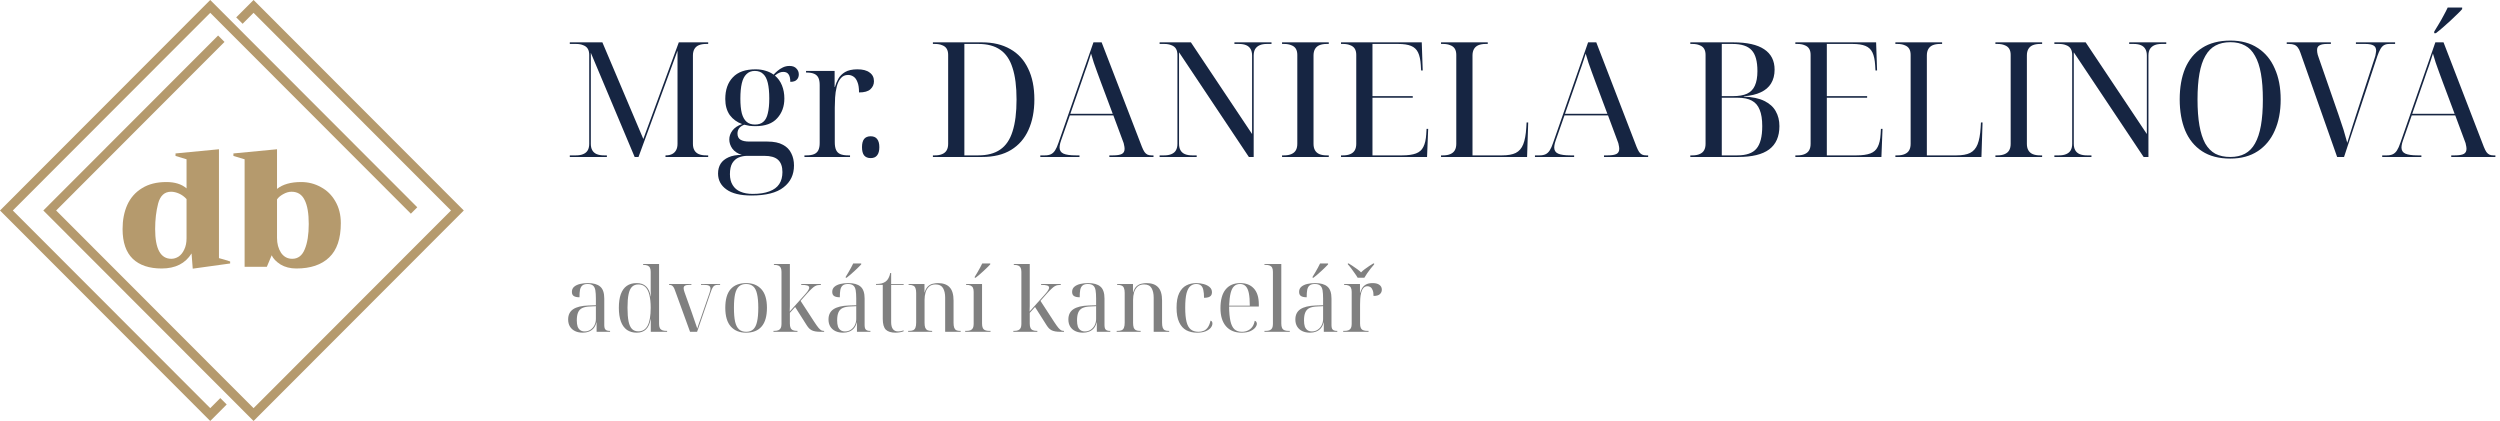 <svg width="386" height="65" viewBox="0 0 386 65" fill="none" xmlns="http://www.w3.org/2000/svg">
<path d="M367.813 24.237V23.989H368.532C368.895 23.989 369.201 23.932 369.449 23.816C369.697 23.7 369.912 23.502 370.093 23.221C370.275 22.94 370.449 22.552 370.614 22.056L376.018 6.539H377.282L383.504 22.676C383.636 23.006 383.768 23.271 383.9 23.469C384.033 23.651 384.181 23.783 384.347 23.866C384.528 23.948 384.735 23.989 384.966 23.989H385.288V24.237H378.472V23.989H379.042C379.67 23.989 380.124 23.915 380.405 23.766C380.686 23.618 380.827 23.353 380.827 22.973C380.827 22.874 380.818 22.775 380.802 22.676C380.785 22.56 380.761 22.436 380.727 22.304C380.711 22.172 380.67 22.031 380.604 21.882L379.091 17.817H372.374L371.011 21.709C370.961 21.841 370.92 21.973 370.887 22.105C370.854 22.238 370.829 22.362 370.812 22.477C370.796 22.576 370.787 22.676 370.787 22.775C370.787 23.221 370.986 23.535 371.382 23.717C371.779 23.898 372.415 23.989 373.291 23.989H373.861V24.237H367.813ZM372.448 17.569H378.992L377.183 12.736C376.968 12.174 376.77 11.637 376.588 11.124C376.406 10.612 376.233 10.125 376.067 9.662C375.919 9.183 375.778 8.72 375.646 8.274C375.53 8.637 375.423 8.976 375.324 9.29C375.224 9.588 375.125 9.885 375.026 10.182C374.927 10.48 374.811 10.802 374.679 11.149C374.563 11.48 374.431 11.868 374.283 12.314L372.448 17.569ZM375.844 4.878C376.076 4.514 376.315 4.118 376.563 3.688C376.827 3.258 377.075 2.82 377.307 2.374C377.555 1.928 377.761 1.523 377.926 1.16H380.157V1.407C379.976 1.622 379.719 1.887 379.389 2.201C379.075 2.515 378.72 2.853 378.323 3.217C377.943 3.564 377.555 3.911 377.158 4.258C376.778 4.589 376.423 4.878 376.092 5.126H375.844V4.878Z" fill="#162542"/>
<path d="M355.178 8.125C355.062 7.778 354.93 7.514 354.781 7.332C354.632 7.133 354.451 6.993 354.236 6.91C354.021 6.828 353.74 6.786 353.393 6.786H353.071V6.539H359.887V6.786H359.293C358.764 6.786 358.375 6.861 358.127 7.01C357.88 7.142 357.756 7.381 357.756 7.728C357.756 7.828 357.764 7.943 357.78 8.075C357.797 8.191 357.822 8.315 357.855 8.447C357.904 8.579 357.954 8.728 358.004 8.893L361.077 17.743C361.226 18.156 361.358 18.553 361.474 18.933C361.606 19.313 361.73 19.684 361.846 20.048C361.961 20.412 362.061 20.759 362.143 21.089C362.242 21.42 362.333 21.742 362.416 22.056C362.548 21.626 362.688 21.172 362.837 20.693C362.986 20.197 363.143 19.701 363.308 19.205C363.473 18.693 363.63 18.206 363.779 17.743L366.605 9.092C366.671 8.91 366.721 8.753 366.754 8.621C366.787 8.472 366.812 8.332 366.828 8.199C366.861 8.067 366.878 7.952 366.878 7.852C366.878 7.456 366.745 7.183 366.481 7.034C366.217 6.869 365.795 6.786 365.217 6.786H363.754V6.539H369.803V6.786H368.91C368.596 6.786 368.332 6.844 368.117 6.96C367.902 7.076 367.712 7.274 367.547 7.555C367.382 7.836 367.216 8.216 367.051 8.695L361.92 24.237H360.854L355.178 8.125Z" fill="#162542"/>
<path d="M344.354 24.485C342.602 24.485 341.148 24.105 339.991 23.345C338.834 22.585 337.967 21.519 337.388 20.147C336.826 18.776 336.546 17.173 336.546 15.338C336.546 13.504 336.826 11.909 337.388 10.554C337.967 9.199 338.834 8.15 339.991 7.406C341.164 6.646 342.627 6.266 344.379 6.266C346.048 6.266 347.452 6.646 348.593 7.406C349.749 8.15 350.625 9.207 351.22 10.579C351.832 11.934 352.137 13.529 352.137 15.363C352.137 17.197 351.832 18.8 351.22 20.172C350.625 21.527 349.749 22.585 348.593 23.345C347.436 24.105 346.023 24.485 344.354 24.485ZM344.354 24.237C345.23 24.237 345.982 24.072 346.61 23.741C347.254 23.395 347.775 22.866 348.171 22.155C348.584 21.428 348.89 20.503 349.088 19.379C349.287 18.255 349.386 16.916 349.386 15.363C349.386 13.81 349.287 12.479 349.088 11.372C348.89 10.248 348.584 9.331 348.171 8.621C347.775 7.894 347.262 7.365 346.634 7.034C346.006 6.687 345.254 6.514 344.379 6.514C343.486 6.514 342.718 6.687 342.073 7.034C341.445 7.365 340.925 7.894 340.512 8.621C340.098 9.331 339.793 10.248 339.594 11.372C339.396 12.479 339.297 13.81 339.297 15.363C339.297 16.916 339.396 18.255 339.594 19.379C339.793 20.503 340.09 21.428 340.487 22.155C340.9 22.866 341.421 23.395 342.048 23.741C342.693 24.072 343.461 24.237 344.354 24.237Z" fill="#162542"/>
<path d="M317.194 24.237V23.989H317.912C318.359 23.989 318.73 23.923 319.028 23.791C319.342 23.659 319.573 23.461 319.722 23.196C319.871 22.932 319.945 22.601 319.945 22.205V8.472C319.945 8.092 319.871 7.778 319.722 7.53C319.573 7.282 319.342 7.1 319.028 6.985C318.73 6.853 318.359 6.786 317.912 6.786H317.194V6.539H322.027L331.472 20.693V8.571C331.472 8.175 331.397 7.844 331.248 7.58C331.1 7.315 330.877 7.117 330.579 6.985C330.282 6.853 329.902 6.786 329.439 6.786H328.745V6.539H334.471V6.786H333.752C333.306 6.786 332.934 6.853 332.637 6.985C332.339 7.117 332.108 7.315 331.942 7.58C331.794 7.844 331.719 8.175 331.719 8.571V24.237H330.976L320.193 8.075V22.205C320.193 22.601 320.267 22.932 320.416 23.196C320.565 23.461 320.788 23.659 321.085 23.791C321.399 23.923 321.779 23.989 322.226 23.989H322.92V24.237H317.194Z" fill="#162542"/>
<path d="M308.092 24.237V23.989H308.414C308.86 23.989 309.232 23.923 309.529 23.791C309.843 23.659 310.075 23.461 310.223 23.196C310.372 22.932 310.447 22.601 310.447 22.205V8.472C310.447 8.092 310.372 7.778 310.223 7.53C310.075 7.282 309.843 7.1 309.529 6.985C309.232 6.853 308.86 6.786 308.414 6.786H308.092V6.539H315.305V6.786H314.983C314.537 6.786 314.156 6.853 313.842 6.985C313.545 7.117 313.322 7.315 313.173 7.58C313.024 7.844 312.95 8.175 312.95 8.571V22.205C312.95 22.601 313.024 22.932 313.173 23.196C313.322 23.461 313.545 23.659 313.842 23.791C314.156 23.923 314.537 23.989 314.983 23.989H315.305V24.237H308.092Z" fill="#162542"/>
<path d="M292.647 24.237V23.989H292.97C293.416 23.989 293.788 23.923 294.085 23.791C294.399 23.659 294.631 23.461 294.779 23.196C294.928 22.932 295.002 22.601 295.002 22.205V8.472C295.002 8.092 294.928 7.778 294.779 7.53C294.631 7.282 294.399 7.1 294.085 6.985C293.788 6.853 293.416 6.786 292.97 6.786H292.647V6.539H299.861V6.786H299.539C299.092 6.786 298.712 6.853 298.398 6.985C298.101 7.117 297.878 7.315 297.729 7.58C297.58 7.844 297.506 8.175 297.506 8.571V23.989H302.092C302.968 23.989 303.662 23.866 304.174 23.618C304.703 23.353 305.091 22.907 305.339 22.279C305.587 21.651 305.744 20.8 305.81 19.726L305.86 18.908H306.107L305.934 24.237H292.647Z" fill="#162542"/>
<path d="M277.203 24.237V23.989H277.526C277.972 23.989 278.344 23.923 278.641 23.791C278.955 23.659 279.186 23.461 279.335 23.196C279.484 22.932 279.558 22.601 279.558 22.205V8.472C279.558 8.092 279.484 7.778 279.335 7.53C279.186 7.282 278.955 7.1 278.641 6.985C278.344 6.853 277.972 6.786 277.526 6.786H277.203V6.539H289.672L289.82 10.877H289.573L289.523 10.059C289.473 9.232 289.333 8.579 289.102 8.1C288.87 7.621 288.507 7.282 288.011 7.084C287.532 6.886 286.871 6.786 286.028 6.786H282.062V14.843H288.284V15.091H282.062V23.989H286.648C287.54 23.989 288.251 23.89 288.779 23.692C289.308 23.494 289.688 23.155 289.92 22.676C290.168 22.196 290.316 21.544 290.366 20.717L290.415 19.899H290.663L290.49 24.237H277.203Z" fill="#162542"/>
<path d="M260.984 24.237V23.989H261.307C261.753 23.989 262.125 23.923 262.422 23.791C262.736 23.659 262.968 23.461 263.116 23.196C263.265 22.932 263.339 22.601 263.339 22.205V8.472C263.339 8.092 263.265 7.778 263.116 7.53C262.968 7.282 262.736 7.1 262.422 6.985C262.125 6.853 261.753 6.786 261.307 6.786H260.984V6.539H267.628C269.743 6.539 271.329 6.894 272.387 7.604C273.461 8.315 273.998 9.364 273.998 10.753C273.998 11.579 273.816 12.289 273.453 12.884C273.106 13.463 272.577 13.917 271.866 14.248C271.172 14.578 270.297 14.785 269.239 14.867V14.917C270.561 14.966 271.619 15.19 272.412 15.586C273.222 15.983 273.808 16.512 274.172 17.173C274.552 17.834 274.742 18.602 274.742 19.478C274.742 21.081 274.213 22.279 273.155 23.072C272.114 23.849 270.52 24.237 268.371 24.237H260.984ZM268.247 23.989C269.636 23.989 270.619 23.642 271.197 22.948C271.792 22.254 272.09 21.098 272.09 19.478C272.09 18.42 271.957 17.578 271.693 16.95C271.445 16.305 271.04 15.834 270.478 15.537C269.933 15.239 269.206 15.091 268.297 15.091H265.843V23.989H268.247ZM267.553 14.843C268.462 14.843 269.189 14.719 269.735 14.471C270.297 14.206 270.701 13.793 270.949 13.231C271.214 12.653 271.346 11.901 271.346 10.976C271.346 9.455 271.048 8.381 270.454 7.753C269.875 7.109 268.892 6.786 267.504 6.786H265.843V14.843H267.553Z" fill="#162542"/>
<path d="M236.997 24.237V23.989H237.716C238.08 23.989 238.385 23.932 238.633 23.816C238.881 23.7 239.096 23.502 239.278 23.221C239.46 22.94 239.633 22.552 239.798 22.056L245.202 6.539H246.466L252.688 22.676C252.82 23.006 252.953 23.271 253.085 23.469C253.217 23.651 253.366 23.783 253.531 23.866C253.713 23.948 253.919 23.989 254.151 23.989H254.473V24.237H247.656V23.989H248.226C248.854 23.989 249.309 23.915 249.59 23.766C249.871 23.618 250.011 23.353 250.011 22.973C250.011 22.874 250.003 22.775 249.986 22.676C249.97 22.56 249.945 22.436 249.912 22.304C249.895 22.172 249.854 22.031 249.788 21.882L248.276 17.817H241.558L240.195 21.709C240.145 21.841 240.104 21.973 240.071 22.105C240.038 22.238 240.013 22.362 239.997 22.477C239.98 22.576 239.972 22.676 239.972 22.775C239.972 23.221 240.17 23.535 240.567 23.717C240.963 23.898 241.6 23.989 242.475 23.989H243.046V24.237H236.997ZM241.633 17.569H248.177L246.367 12.736C246.152 12.174 245.954 11.637 245.772 11.124C245.591 10.612 245.417 10.125 245.252 9.662C245.103 9.183 244.963 8.72 244.83 8.274C244.715 8.637 244.607 8.976 244.508 9.29C244.409 9.588 244.31 9.885 244.211 10.182C244.112 10.48 243.996 10.802 243.864 11.149C243.748 11.48 243.616 11.868 243.467 12.314L241.633 17.569Z" fill="#162542"/>
<path d="M222.495 24.237V23.989H222.817C223.264 23.989 223.635 23.923 223.933 23.791C224.247 23.659 224.478 23.461 224.627 23.196C224.776 22.932 224.85 22.601 224.85 22.205V8.472C224.85 8.092 224.776 7.778 224.627 7.53C224.478 7.282 224.247 7.1 223.933 6.985C223.635 6.853 223.264 6.786 222.817 6.786H222.495V6.539H229.708V6.786H229.386C228.94 6.786 228.56 6.853 228.246 6.985C227.949 7.117 227.725 7.315 227.577 7.58C227.428 7.844 227.354 8.175 227.354 8.571V23.989H231.939C232.815 23.989 233.509 23.866 234.022 23.618C234.55 23.353 234.939 22.907 235.187 22.279C235.435 21.651 235.592 20.8 235.658 19.726L235.707 18.908H235.955L235.782 24.237H222.495Z" fill="#162542"/>
<path d="M207.051 24.237V23.989H207.373C207.819 23.989 208.191 23.923 208.489 23.791C208.803 23.659 209.034 23.461 209.183 23.196C209.331 22.932 209.406 22.601 209.406 22.205V8.472C209.406 8.092 209.331 7.778 209.183 7.53C209.034 7.282 208.803 7.1 208.489 6.985C208.191 6.853 207.819 6.786 207.373 6.786H207.051V6.539H219.519L219.668 10.877H219.42L219.371 10.059C219.321 9.232 219.181 8.579 218.949 8.1C218.718 7.621 218.354 7.282 217.859 7.084C217.379 6.886 216.718 6.786 215.876 6.786H211.909V14.843H218.131V15.091H211.909V23.989H216.495C217.388 23.989 218.098 23.89 218.627 23.692C219.156 23.494 219.536 23.155 219.767 22.676C220.015 22.196 220.164 21.544 220.213 20.717L220.263 19.899H220.511L220.337 24.237H207.051Z" fill="#162542"/>
<path d="M197.949 24.237V23.989H198.271C198.717 23.989 199.089 23.923 199.387 23.791C199.701 23.659 199.932 23.461 200.081 23.196C200.23 22.932 200.304 22.601 200.304 22.205V8.472C200.304 8.092 200.23 7.778 200.081 7.53C199.932 7.282 199.701 7.1 199.387 6.985C199.089 6.853 198.717 6.786 198.271 6.786H197.949V6.539H205.162V6.786H204.84C204.394 6.786 204.014 6.853 203.7 6.985C203.402 7.117 203.179 7.315 203.031 7.58C202.882 7.844 202.808 8.175 202.808 8.571V22.205C202.808 22.601 202.882 22.932 203.031 23.196C203.179 23.461 203.402 23.659 203.7 23.791C204.014 23.923 204.394 23.989 204.84 23.989H205.162V24.237H197.949Z" fill="#162542"/>
<path d="M179.043 24.237V23.989H179.762C180.208 23.989 180.58 23.923 180.878 23.791C181.192 23.659 181.423 23.461 181.572 23.196C181.72 22.932 181.795 22.601 181.795 22.205V8.472C181.795 8.092 181.72 7.778 181.572 7.53C181.423 7.282 181.192 7.1 180.878 6.985C180.58 6.853 180.208 6.786 179.762 6.786H179.043V6.539H183.877L193.321 20.693V8.571C193.321 8.175 193.247 7.844 193.098 7.58C192.949 7.315 192.726 7.117 192.429 6.985C192.131 6.853 191.751 6.786 191.289 6.786H190.595V6.539H196.321V6.786H195.602C195.156 6.786 194.784 6.853 194.486 6.985C194.189 7.117 193.957 7.315 193.792 7.58C193.643 7.844 193.569 8.175 193.569 8.571V24.237H192.825L182.043 8.075V22.205C182.043 22.601 182.117 22.932 182.266 23.196C182.414 23.461 182.638 23.659 182.935 23.791C183.249 23.923 183.629 23.989 184.075 23.989H184.769V24.237H179.043Z" fill="#162542"/>
<path d="M160.624 24.237V23.989H161.343C161.706 23.989 162.012 23.932 162.26 23.816C162.508 23.7 162.722 23.502 162.904 23.221C163.086 22.94 163.26 22.552 163.425 22.056L168.829 6.539H170.093L176.315 22.676C176.447 23.006 176.579 23.271 176.711 23.469C176.843 23.651 176.992 23.783 177.157 23.866C177.339 23.948 177.546 23.989 177.777 23.989H178.099V24.237H171.283V23.989H171.853C172.481 23.989 172.935 23.915 173.216 23.766C173.497 23.618 173.637 23.353 173.637 22.973C173.637 22.874 173.629 22.775 173.613 22.676C173.596 22.56 173.571 22.436 173.538 22.304C173.522 22.172 173.48 22.031 173.414 21.882L171.902 17.817H165.185L163.821 21.709C163.772 21.841 163.73 21.973 163.697 22.105C163.664 22.238 163.64 22.362 163.623 22.477C163.607 22.576 163.598 22.676 163.598 22.775C163.598 23.221 163.797 23.535 164.193 23.717C164.59 23.898 165.226 23.989 166.102 23.989H166.672V24.237H160.624ZM165.259 17.569H171.803L169.994 12.736C169.779 12.174 169.58 11.637 169.399 11.124C169.217 10.612 169.043 10.125 168.878 9.662C168.729 9.183 168.589 8.72 168.457 8.274C168.341 8.637 168.234 8.976 168.135 9.29C168.035 9.588 167.936 9.885 167.837 10.182C167.738 10.48 167.622 10.802 167.49 11.149C167.374 11.48 167.242 11.868 167.093 12.314L165.259 17.569Z" fill="#162542"/>
<path d="M144.04 24.237V23.989H144.362C144.808 23.989 145.18 23.923 145.477 23.791C145.791 23.659 146.023 23.461 146.171 23.196C146.32 22.932 146.395 22.601 146.395 22.205V8.472C146.395 8.092 146.32 7.778 146.171 7.53C146.023 7.282 145.791 7.1 145.477 6.985C145.18 6.853 144.808 6.786 144.362 6.786H144.04V6.539H151.625C153.327 6.539 154.781 6.886 155.988 7.58C157.194 8.257 158.111 9.257 158.739 10.579C159.384 11.884 159.706 13.479 159.706 15.363C159.706 17.164 159.4 18.734 158.789 20.073C158.194 21.395 157.301 22.419 156.111 23.147C154.922 23.874 153.426 24.237 151.625 24.237H144.04ZM151.055 23.989C152.443 23.989 153.567 23.692 154.426 23.097C155.302 22.502 155.938 21.568 156.335 20.296C156.748 19.023 156.954 17.379 156.954 15.363C156.954 13.364 156.748 11.736 156.335 10.48C155.938 9.207 155.302 8.274 154.426 7.679C153.567 7.084 152.451 6.786 151.08 6.786H148.898V23.989H151.055Z" fill="#162542"/>
<path d="M134.432 24.411C133.985 24.411 133.647 24.27 133.415 23.989C133.2 23.709 133.093 23.287 133.093 22.725C133.093 22.163 133.2 21.742 133.415 21.461C133.647 21.18 133.985 21.04 134.432 21.04C134.878 21.04 135.208 21.18 135.423 21.461C135.654 21.742 135.77 22.163 135.77 22.725C135.77 23.287 135.654 23.709 135.423 23.989C135.208 24.27 134.878 24.411 134.432 24.411Z" fill="#162542"/>
<path d="M124.205 24.237V23.989H124.528C125.023 23.989 125.42 23.923 125.717 23.791C126.015 23.659 126.23 23.452 126.362 23.171C126.494 22.89 126.56 22.527 126.56 22.081V13.132C126.56 12.669 126.494 12.298 126.362 12.017C126.23 11.736 126.015 11.529 125.717 11.397C125.42 11.265 125.023 11.199 124.528 11.199H124.453V10.951H128.865V13.43H128.915C129.031 13 129.204 12.579 129.436 12.165C129.667 11.752 130.014 11.405 130.477 11.124C130.956 10.844 131.592 10.703 132.385 10.703C133.212 10.703 133.84 10.868 134.269 11.199C134.715 11.513 134.939 11.959 134.939 12.537C134.939 13.033 134.757 13.446 134.393 13.777C134.046 14.107 133.46 14.273 132.633 14.273C132.633 13.578 132.551 13.041 132.385 12.661C132.237 12.265 132.03 11.984 131.766 11.819C131.518 11.653 131.245 11.571 130.948 11.571C130.468 11.571 130.088 11.744 129.807 12.091C129.527 12.422 129.32 12.86 129.188 13.405C129.056 13.934 128.973 14.487 128.94 15.066C128.907 15.628 128.89 16.148 128.89 16.627V21.957C128.89 22.453 128.956 22.849 129.089 23.147C129.221 23.444 129.436 23.659 129.733 23.791C130.047 23.923 130.444 23.989 130.923 23.989H131.245V24.237H124.205Z" fill="#162542"/>
<path d="M116.023 30.186C114.304 30.186 113.015 29.872 112.156 29.245C111.297 28.633 110.867 27.815 110.867 26.791C110.867 26.212 110.999 25.708 111.264 25.279C111.528 24.865 111.933 24.535 112.478 24.287C113.024 24.039 113.71 23.915 114.536 23.915C113.891 23.717 113.404 23.395 113.073 22.948C112.759 22.502 112.602 22.031 112.602 21.535C112.602 21.056 112.759 20.602 113.073 20.172C113.404 19.726 113.908 19.387 114.585 19.156C113.792 18.875 113.156 18.412 112.677 17.768C112.214 17.107 111.983 16.28 111.983 15.289C111.983 13.868 112.371 12.752 113.148 11.943C113.924 11.116 115.089 10.703 116.643 10.703C117.221 10.703 117.742 10.777 118.204 10.926C118.667 11.058 119.08 11.257 119.444 11.521C119.609 11.339 119.807 11.149 120.039 10.951C120.287 10.736 120.568 10.554 120.882 10.406C121.196 10.257 121.534 10.182 121.898 10.182C122.377 10.182 122.732 10.315 122.964 10.579C123.212 10.827 123.336 11.133 123.336 11.496C123.336 11.827 123.228 12.099 123.013 12.314C122.815 12.529 122.485 12.636 122.022 12.636C122.022 12.108 121.931 11.719 121.749 11.472C121.584 11.224 121.311 11.1 120.931 11.1C120.716 11.1 120.518 11.141 120.336 11.224C120.154 11.29 119.923 11.438 119.642 11.67C120.121 12.066 120.485 12.57 120.733 13.182C120.981 13.793 121.105 14.471 121.105 15.214C121.105 16.437 120.733 17.454 119.989 18.263C119.262 19.073 118.147 19.478 116.643 19.478C116.329 19.478 116.023 19.462 115.726 19.428C115.445 19.379 115.172 19.321 114.908 19.255C114.511 19.42 114.238 19.619 114.09 19.85C113.941 20.081 113.867 20.337 113.867 20.618C113.867 21.048 114.015 21.362 114.313 21.56C114.627 21.759 115.089 21.858 115.701 21.858H118.502C119.493 21.858 120.287 22.023 120.882 22.354C121.476 22.668 121.906 23.105 122.171 23.667C122.451 24.213 122.592 24.84 122.592 25.551C122.592 26.972 122.055 28.096 120.981 28.922C119.923 29.765 118.271 30.186 116.023 30.186ZM116.221 29.939C117.262 29.939 118.122 29.806 118.799 29.542C119.477 29.294 119.981 28.922 120.311 28.427C120.642 27.931 120.807 27.311 120.807 26.567C120.807 25.708 120.576 25.072 120.113 24.659C119.667 24.262 118.973 24.064 118.031 24.064H115.354C114.908 24.064 114.478 24.146 114.065 24.312C113.668 24.477 113.338 24.766 113.073 25.179C112.825 25.593 112.701 26.163 112.701 26.89C112.701 27.567 112.842 28.129 113.123 28.575C113.404 29.038 113.8 29.377 114.313 29.592C114.842 29.823 115.478 29.939 116.221 29.939ZM116.568 19.23C117.114 19.23 117.543 19.09 117.857 18.809C118.188 18.528 118.419 18.09 118.551 17.495C118.7 16.9 118.775 16.14 118.775 15.214C118.775 14.239 118.7 13.438 118.551 12.81C118.403 12.182 118.163 11.719 117.833 11.422C117.519 11.108 117.089 10.951 116.544 10.951C116.015 10.951 115.585 11.116 115.255 11.447C114.924 11.761 114.685 12.232 114.536 12.86C114.387 13.488 114.313 14.281 114.313 15.239C114.313 16.148 114.387 16.9 114.536 17.495C114.701 18.09 114.949 18.528 115.279 18.809C115.61 19.09 116.04 19.23 116.568 19.23Z" fill="#162542"/>
<path d="M87.976 24.237V23.989H88.943C89.389 23.989 89.761 23.923 90.058 23.791C90.372 23.659 90.603 23.461 90.752 23.196C90.901 22.932 90.975 22.601 90.975 22.205V8.472C90.975 8.092 90.901 7.778 90.752 7.53C90.603 7.282 90.372 7.1 90.058 6.985C89.761 6.853 89.389 6.786 88.943 6.786H87.976V6.539H93.008L99.329 21.461L104.807 6.539H109.343V6.786H109.021C108.575 6.786 108.195 6.853 107.881 6.985C107.583 7.117 107.36 7.315 107.211 7.58C107.063 7.844 106.988 8.175 106.988 8.571V22.205C106.988 22.601 107.063 22.932 107.211 23.196C107.36 23.461 107.583 23.659 107.881 23.791C108.195 23.923 108.575 23.989 109.021 23.989H109.343V24.237H102.75V23.989H102.824C103.188 23.989 103.502 23.923 103.766 23.791C104.03 23.659 104.237 23.461 104.386 23.196C104.534 22.932 104.609 22.601 104.609 22.205V7.828L98.585 24.237H97.99L91.223 8.15V22.205C91.223 22.601 91.297 22.932 91.446 23.196C91.595 23.461 91.818 23.659 92.115 23.791C92.43 23.923 92.81 23.989 93.256 23.989H93.702V24.237H87.976Z" fill="#162542"/>
<path d="M207.391 51.229V51.091H207.57C207.846 51.091 208.066 51.054 208.231 50.981C208.397 50.907 208.516 50.793 208.589 50.637C208.663 50.48 208.7 50.279 208.7 50.031V45.059C208.7 44.802 208.663 44.596 208.589 44.44C208.516 44.283 208.397 44.169 208.231 44.095C208.066 44.022 207.846 43.985 207.57 43.985H207.529V43.847H209.98V45.224H210.008C210.072 44.986 210.168 44.752 210.297 44.522C210.426 44.293 210.618 44.1 210.875 43.944C211.142 43.788 211.495 43.71 211.936 43.71C212.395 43.71 212.744 43.801 212.982 43.985C213.23 44.16 213.354 44.407 213.354 44.729C213.354 45.004 213.253 45.234 213.051 45.417C212.858 45.601 212.533 45.693 212.073 45.693C212.073 45.307 212.028 45.009 211.936 44.798C211.853 44.577 211.738 44.421 211.592 44.329C211.454 44.238 211.302 44.192 211.137 44.192C210.871 44.192 210.66 44.288 210.504 44.481C210.348 44.664 210.233 44.908 210.159 45.211C210.086 45.505 210.04 45.812 210.022 46.133C210.003 46.446 209.994 46.735 209.994 47.001V49.962C209.994 50.237 210.031 50.458 210.104 50.623C210.178 50.788 210.297 50.907 210.462 50.981C210.637 51.054 210.857 51.091 211.123 51.091H211.302V51.229H207.391ZM209.622 42.883C209.503 42.672 209.356 42.447 209.182 42.209C209.016 41.961 208.842 41.718 208.658 41.479C208.475 41.231 208.291 41.011 208.107 40.818V40.68H208.245C208.42 40.781 208.626 40.914 208.865 41.079C209.113 41.236 209.351 41.401 209.581 41.575C209.82 41.75 210.008 41.91 210.146 42.057C210.283 41.91 210.467 41.75 210.696 41.575C210.926 41.401 211.16 41.236 211.399 41.079C211.647 40.914 211.858 40.781 212.032 40.68H212.17V40.818C211.995 41.011 211.812 41.231 211.619 41.479C211.435 41.718 211.256 41.961 211.082 42.209C210.917 42.447 210.774 42.672 210.655 42.883H209.622Z" fill="#808080"/>
<path d="M202.276 51.367C201.807 51.367 201.403 51.284 201.064 51.119C200.724 50.953 200.462 50.719 200.279 50.416C200.095 50.113 200.003 49.751 200.003 49.328C200.003 48.621 200.26 48.093 200.775 47.745C201.298 47.396 202.087 47.203 203.143 47.166L204.286 47.125V46.092C204.286 45.578 204.259 45.156 204.204 44.825C204.148 44.495 204.029 44.251 203.846 44.095C203.662 43.93 203.382 43.847 203.005 43.847C202.657 43.847 202.39 43.921 202.207 44.068C202.023 44.215 201.899 44.44 201.835 44.743C201.78 45.036 201.752 45.422 201.752 45.899C201.367 45.899 201.073 45.835 200.871 45.706C200.678 45.578 200.582 45.367 200.582 45.073C200.582 44.743 200.692 44.481 200.912 44.288C201.142 44.086 201.445 43.939 201.821 43.847C202.198 43.756 202.611 43.71 203.061 43.71C203.905 43.71 204.534 43.889 204.947 44.247C205.37 44.605 205.581 45.22 205.581 46.092V50.21C205.581 50.43 205.608 50.605 205.663 50.733C205.718 50.862 205.81 50.953 205.939 51.008C206.067 51.063 206.233 51.091 206.435 51.091H206.476V51.229H204.396V49.783H204.369C204.277 50.15 204.13 50.453 203.928 50.692C203.726 50.921 203.483 51.091 203.198 51.201C202.923 51.311 202.615 51.367 202.276 51.367ZM202.551 51.174C202.891 51.174 203.189 51.087 203.446 50.912C203.712 50.738 203.919 50.504 204.066 50.21C204.213 49.916 204.286 49.599 204.286 49.26V47.276L203.405 47.318C202.882 47.336 202.468 47.419 202.165 47.566C201.872 47.712 201.66 47.942 201.532 48.254C201.403 48.557 201.339 48.966 201.339 49.48C201.339 49.847 201.38 50.159 201.463 50.416C201.555 50.664 201.693 50.852 201.876 50.981C202.06 51.109 202.285 51.174 202.551 51.174ZM202.661 42.746C202.79 42.544 202.923 42.323 203.061 42.085C203.207 41.846 203.345 41.603 203.474 41.355C203.611 41.107 203.726 40.882 203.818 40.68H205.057V40.818C204.956 40.937 204.814 41.084 204.63 41.258C204.456 41.433 204.259 41.621 204.038 41.823C203.827 42.016 203.611 42.209 203.391 42.401C203.18 42.585 202.983 42.746 202.799 42.883H202.661V42.746Z" fill="#808080"/>
<path d="M195.231 51.229V51.091H195.41C195.685 51.091 195.905 51.054 196.071 50.981C196.236 50.907 196.355 50.793 196.429 50.637C196.502 50.481 196.539 50.279 196.539 50.031V41.975C196.539 41.718 196.502 41.511 196.429 41.355C196.355 41.199 196.236 41.084 196.071 41.011C195.905 40.937 195.685 40.9 195.41 40.9H195.231V40.763H197.833V49.962C197.833 50.237 197.87 50.458 197.944 50.623C198.017 50.788 198.136 50.907 198.302 50.981C198.467 51.054 198.687 51.091 198.963 51.091H199.142V51.229H195.231Z" fill="#808080"/>
<path d="M191.703 51.367C190.675 51.367 189.872 51.036 189.293 50.375C188.724 49.714 188.439 48.787 188.439 47.593C188.439 46.308 188.706 45.339 189.238 44.688C189.771 44.036 190.523 43.71 191.497 43.71C192.387 43.71 193.085 43.985 193.59 44.536C194.104 45.087 194.361 45.908 194.361 47.001V47.331H189.775C189.784 48.268 189.853 49.021 189.982 49.59C190.11 50.159 190.317 50.577 190.601 50.843C190.895 51.1 191.276 51.229 191.744 51.229C192.093 51.229 192.401 51.164 192.667 51.036C192.943 50.907 193.172 50.719 193.356 50.471C193.539 50.214 193.663 49.902 193.727 49.535C193.838 49.553 193.92 49.608 193.975 49.7C194.03 49.792 194.058 49.888 194.058 49.989C194.058 50.173 193.971 50.375 193.796 50.595C193.622 50.806 193.36 50.99 193.011 51.146C192.672 51.293 192.236 51.367 191.703 51.367ZM192.97 47.194C192.97 46.386 192.92 45.739 192.819 45.252C192.718 44.766 192.557 44.412 192.337 44.192C192.116 43.962 191.827 43.847 191.469 43.847C191.093 43.847 190.785 43.962 190.546 44.192C190.308 44.412 190.129 44.766 190.009 45.252C189.89 45.739 189.812 46.386 189.775 47.194H192.97Z" fill="#808080"/>
<path d="M184.829 51.367C184.204 51.367 183.654 51.243 183.176 50.995C182.699 50.738 182.327 50.325 182.061 49.755C181.794 49.186 181.661 48.438 181.661 47.511C181.661 46.565 181.794 45.817 182.061 45.266C182.336 44.706 182.703 44.306 183.162 44.068C183.621 43.829 184.14 43.71 184.719 43.71C185.104 43.71 185.481 43.76 185.848 43.861C186.224 43.962 186.532 44.118 186.77 44.329C187.009 44.531 187.128 44.802 187.128 45.142C187.128 45.344 187.078 45.509 186.977 45.638C186.885 45.757 186.747 45.844 186.564 45.899C186.389 45.954 186.169 45.982 185.903 45.982C185.903 45.495 185.866 45.096 185.793 44.784C185.728 44.462 185.609 44.228 185.435 44.081C185.26 43.925 185.012 43.847 184.691 43.847C184.36 43.847 184.067 43.953 183.81 44.164C183.553 44.366 183.351 44.733 183.204 45.266C183.066 45.789 182.997 46.542 182.997 47.524C182.997 48.424 183.066 49.149 183.204 49.7C183.341 50.242 183.562 50.632 183.865 50.871C184.168 51.109 184.558 51.229 185.035 51.229C185.338 51.229 185.609 51.178 185.848 51.077C186.096 50.976 186.307 50.802 186.481 50.554C186.665 50.297 186.807 49.948 186.908 49.507C187 49.526 187.069 49.572 187.115 49.645C187.17 49.718 187.197 49.819 187.197 49.948C187.197 50.168 187.11 50.389 186.936 50.609C186.761 50.82 186.5 50.999 186.151 51.146C185.802 51.293 185.361 51.367 184.829 51.367Z" fill="#808080"/>
<path d="M172.414 51.229V51.091H172.524C172.808 51.091 173.033 51.054 173.199 50.981C173.364 50.898 173.479 50.765 173.543 50.581C173.616 50.398 173.653 50.145 173.653 49.824V45.224C173.653 44.912 173.616 44.669 173.543 44.495C173.479 44.311 173.368 44.182 173.212 44.109C173.056 44.026 172.836 43.985 172.551 43.985H172.482V43.847H174.934V45.142H174.961C175.09 44.71 175.269 44.394 175.498 44.192C175.728 43.99 175.976 43.861 176.242 43.806C176.517 43.742 176.77 43.71 176.999 43.71C177.816 43.71 178.422 43.925 178.817 44.357C179.221 44.779 179.423 45.463 179.423 46.409V49.824C179.423 50.145 179.455 50.398 179.519 50.581C179.584 50.765 179.689 50.898 179.836 50.981C179.992 51.054 180.199 51.091 180.456 51.091H180.525V51.229H178.129V45.941C178.129 45.344 178.018 44.857 177.798 44.481C177.578 44.105 177.197 43.916 176.655 43.916C176.224 43.916 175.884 44.031 175.636 44.261C175.388 44.49 175.209 44.788 175.099 45.156C174.998 45.514 174.947 45.89 174.947 46.285V49.824C174.947 50.145 174.98 50.398 175.044 50.581C175.117 50.765 175.232 50.898 175.388 50.981C175.553 51.054 175.774 51.091 176.049 51.091H176.118V51.229H172.414Z" fill="#808080"/>
<path d="M167.229 51.367C166.761 51.367 166.357 51.284 166.017 51.119C165.677 50.953 165.416 50.719 165.232 50.416C165.049 50.113 164.957 49.751 164.957 49.328C164.957 48.621 165.214 48.093 165.728 47.745C166.251 47.396 167.041 47.203 168.097 47.166L169.24 47.125V46.092C169.24 45.578 169.212 45.156 169.157 44.825C169.102 44.495 168.983 44.251 168.799 44.095C168.615 43.93 168.335 43.847 167.959 43.847C167.61 43.847 167.344 43.921 167.16 44.068C166.977 44.215 166.853 44.44 166.788 44.743C166.733 45.036 166.706 45.422 166.706 45.899C166.32 45.899 166.026 45.835 165.824 45.706C165.632 45.578 165.535 45.367 165.535 45.073C165.535 44.743 165.645 44.481 165.866 44.288C166.095 44.086 166.398 43.939 166.775 43.847C167.151 43.756 167.564 43.71 168.014 43.71C168.859 43.71 169.487 43.889 169.901 44.247C170.323 44.605 170.534 45.22 170.534 46.092V50.21C170.534 50.43 170.562 50.605 170.617 50.733C170.672 50.862 170.764 50.953 170.892 51.008C171.021 51.063 171.186 51.091 171.388 51.091H171.429V51.229H169.35V49.783H169.322C169.23 50.15 169.084 50.453 168.882 50.692C168.68 50.921 168.436 51.091 168.152 51.201C167.876 51.311 167.569 51.367 167.229 51.367ZM167.504 51.174C167.844 51.174 168.142 51.087 168.4 50.912C168.666 50.738 168.872 50.504 169.019 50.21C169.166 49.916 169.24 49.599 169.24 49.26V47.276L168.358 47.318C167.835 47.336 167.422 47.419 167.119 47.566C166.825 47.712 166.614 47.942 166.485 48.254C166.357 48.557 166.293 48.966 166.293 49.48C166.293 49.847 166.334 50.159 166.416 50.416C166.508 50.664 166.646 50.852 166.83 50.981C167.013 51.109 167.238 51.174 167.504 51.174Z" fill="#808080"/>
<path d="M156.46 51.229V51.091H156.571C156.846 51.091 157.066 51.054 157.232 50.981C157.397 50.907 157.516 50.793 157.59 50.637C157.663 50.481 157.7 50.279 157.7 50.031V41.975C157.7 41.718 157.663 41.511 157.59 41.355C157.516 41.199 157.397 41.084 157.232 41.011C157.066 40.937 156.846 40.9 156.571 40.9H156.529V40.763H158.994V46.464C158.994 46.602 158.994 46.739 158.994 46.877C158.994 47.015 158.994 47.153 158.994 47.29C158.994 47.419 158.99 47.552 158.981 47.69C158.981 47.827 158.976 47.965 158.967 48.103L161.308 45.486C161.455 45.321 161.579 45.174 161.68 45.045C161.781 44.908 161.854 44.788 161.9 44.688C161.955 44.577 161.983 44.486 161.983 44.412C161.983 44.256 161.882 44.146 161.68 44.082C161.478 44.017 161.166 43.985 160.743 43.985V43.847H163.787V43.985C163.612 43.985 163.452 43.999 163.305 44.026C163.167 44.045 163.025 44.095 162.878 44.178C162.74 44.251 162.579 44.375 162.396 44.55C162.212 44.715 161.987 44.944 161.721 45.238L160.647 46.45L162.768 49.714C163.052 50.145 163.277 50.458 163.442 50.65C163.617 50.843 163.764 50.967 163.883 51.022C164.003 51.068 164.122 51.091 164.241 51.091H164.283V51.229H163.677C163.401 51.229 163.158 51.21 162.947 51.174C162.745 51.137 162.561 51.082 162.396 51.008C162.24 50.926 162.093 50.82 161.955 50.692C161.827 50.554 161.698 50.384 161.57 50.182L159.807 47.4L158.994 48.309V49.962C158.994 50.237 159.031 50.458 159.105 50.623C159.178 50.788 159.297 50.907 159.463 50.981C159.628 51.054 159.848 51.091 160.124 51.091H160.165V51.229H156.46Z" fill="#808080"/>
<path d="M149.025 51.229V51.091H149.204C149.48 51.091 149.7 51.054 149.865 50.981C150.03 50.907 150.15 50.793 150.223 50.637C150.297 50.48 150.333 50.279 150.333 50.031V45.059C150.333 44.802 150.297 44.596 150.223 44.44C150.15 44.283 150.03 44.169 149.865 44.095C149.7 44.022 149.48 43.985 149.204 43.985H149.163V43.847H151.628V49.962C151.628 50.237 151.665 50.458 151.738 50.623C151.811 50.788 151.931 50.907 152.096 50.981C152.271 51.054 152.491 51.091 152.757 51.091H152.936V51.229H149.025ZM150.499 42.746C150.627 42.544 150.76 42.323 150.898 42.085C151.045 41.846 151.183 41.603 151.311 41.355C151.449 41.107 151.564 40.882 151.655 40.68H152.895V40.818C152.794 40.937 152.652 41.084 152.468 41.258C152.293 41.433 152.096 41.621 151.876 41.823C151.665 42.016 151.449 42.209 151.229 42.401C151.017 42.585 150.82 42.746 150.636 42.883H150.499V42.746Z" fill="#808080"/>
<path d="M140.218 51.229V51.091H140.328C140.613 51.091 140.838 51.054 141.003 50.981C141.168 50.898 141.283 50.765 141.347 50.581C141.421 50.398 141.457 50.145 141.457 49.824V45.224C141.457 44.912 141.421 44.669 141.347 44.495C141.283 44.311 141.173 44.182 141.017 44.109C140.861 44.026 140.64 43.985 140.356 43.985H140.287V43.847H142.738V45.142H142.766C142.894 44.71 143.073 44.394 143.303 44.192C143.532 43.99 143.78 43.861 144.046 43.806C144.322 43.742 144.574 43.71 144.804 43.71C145.621 43.71 146.227 43.925 146.622 44.357C147.026 44.779 147.228 45.463 147.228 46.409V49.824C147.228 50.145 147.26 50.398 147.324 50.581C147.388 50.765 147.494 50.898 147.641 50.981C147.797 51.054 148.003 51.091 148.26 51.091H148.329V51.229H145.933V45.941C145.933 45.344 145.823 44.857 145.603 44.481C145.382 44.105 145.001 43.916 144.46 43.916C144.028 43.916 143.688 44.031 143.44 44.261C143.193 44.49 143.014 44.788 142.903 45.156C142.802 45.514 142.752 45.89 142.752 46.285V49.824C142.752 50.145 142.784 50.398 142.848 50.581C142.922 50.765 143.037 50.898 143.193 50.981C143.358 51.054 143.578 51.091 143.854 51.091H143.922V51.229H140.218Z" fill="#808080"/>
<path d="M138.296 51.367C137.598 51.367 137.089 51.21 136.767 50.898C136.455 50.577 136.299 50.022 136.299 49.232V43.985H135.253V43.847C135.583 43.847 135.868 43.82 136.106 43.765C136.354 43.7 136.565 43.604 136.74 43.476C136.924 43.347 137.07 43.173 137.181 42.952C137.3 42.732 137.392 42.466 137.456 42.154H137.594V43.847H139.522V43.985H137.594V49.742C137.594 50.219 137.686 50.577 137.869 50.816C138.053 51.054 138.324 51.174 138.682 51.174C138.81 51.174 138.943 51.16 139.081 51.132C139.219 51.105 139.366 51.063 139.522 51.008V51.146C139.402 51.201 139.223 51.252 138.985 51.298C138.746 51.343 138.516 51.367 138.296 51.367Z" fill="#808080"/>
<path d="M130.192 51.367C129.724 51.367 129.32 51.284 128.98 51.119C128.64 50.953 128.379 50.719 128.195 50.416C128.012 50.113 127.92 49.751 127.92 49.328C127.92 48.621 128.177 48.093 128.691 47.745C129.214 47.396 130.004 47.203 131.06 47.166L132.203 47.125V46.092C132.203 45.578 132.175 45.156 132.12 44.825C132.065 44.495 131.946 44.251 131.762 44.095C131.578 43.93 131.298 43.847 130.922 43.847C130.573 43.847 130.307 43.921 130.123 44.068C129.94 44.215 129.816 44.44 129.751 44.743C129.696 45.036 129.669 45.422 129.669 45.899C129.283 45.899 128.989 45.835 128.787 45.706C128.595 45.578 128.498 45.367 128.498 45.073C128.498 44.743 128.608 44.481 128.829 44.288C129.058 44.086 129.361 43.939 129.738 43.847C130.114 43.756 130.527 43.71 130.977 43.71C131.822 43.71 132.451 43.889 132.864 44.247C133.286 44.605 133.497 45.22 133.497 46.092V50.21C133.497 50.43 133.525 50.605 133.58 50.733C133.635 50.862 133.727 50.953 133.855 51.008C133.984 51.063 134.149 51.091 134.351 51.091H134.392V51.229H132.313V49.783H132.285C132.193 50.15 132.047 50.453 131.845 50.692C131.643 50.921 131.399 51.091 131.115 51.201C130.839 51.311 130.532 51.367 130.192 51.367ZM130.467 51.174C130.807 51.174 131.106 51.087 131.363 50.912C131.629 50.738 131.835 50.504 131.982 50.21C132.129 49.916 132.203 49.599 132.203 49.26V47.276L131.321 47.318C130.798 47.336 130.385 47.419 130.082 47.566C129.788 47.712 129.577 47.942 129.448 48.254C129.32 48.557 129.256 48.966 129.256 49.48C129.256 49.847 129.297 50.159 129.38 50.416C129.471 50.664 129.609 50.852 129.793 50.981C129.976 51.109 130.201 51.174 130.467 51.174ZM130.578 42.746C130.706 42.544 130.839 42.323 130.977 42.085C131.124 41.846 131.262 41.603 131.39 41.355C131.528 41.107 131.643 40.882 131.734 40.68H132.974V40.818C132.873 40.937 132.731 41.084 132.547 41.258C132.372 41.433 132.175 41.621 131.955 41.823C131.744 42.016 131.528 42.209 131.308 42.401C131.096 42.585 130.899 42.746 130.715 42.883H130.578V42.746Z" fill="#808080"/>
<path d="M119.424 51.229V51.091H119.534C119.809 51.091 120.029 51.054 120.195 50.981C120.36 50.907 120.479 50.793 120.553 50.637C120.626 50.481 120.663 50.279 120.663 50.031V41.975C120.663 41.718 120.626 41.511 120.553 41.355C120.479 41.199 120.36 41.084 120.195 41.011C120.029 40.937 119.809 40.9 119.534 40.9H119.492V40.763H121.957V46.464C121.957 46.602 121.957 46.739 121.957 46.877C121.957 47.015 121.957 47.153 121.957 47.29C121.957 47.419 121.953 47.552 121.944 47.69C121.944 47.827 121.939 47.965 121.93 48.103L124.271 45.486C124.418 45.321 124.542 45.174 124.643 45.045C124.744 44.908 124.817 44.788 124.863 44.688C124.918 44.577 124.946 44.486 124.946 44.412C124.946 44.256 124.845 44.146 124.643 44.082C124.441 44.017 124.129 43.985 123.706 43.985V43.847H126.75V43.985C126.575 43.985 126.415 43.999 126.268 44.026C126.13 44.045 125.988 44.095 125.841 44.178C125.703 44.251 125.543 44.375 125.359 44.55C125.175 44.715 124.95 44.944 124.684 45.238L123.61 46.45L125.731 49.714C126.015 50.145 126.24 50.458 126.406 50.65C126.58 50.843 126.727 50.967 126.846 51.022C126.966 51.068 127.085 51.091 127.204 51.091H127.246V51.229H126.64C126.364 51.229 126.121 51.21 125.91 51.174C125.708 51.137 125.524 51.082 125.359 51.008C125.203 50.926 125.056 50.82 124.918 50.692C124.79 50.554 124.661 50.384 124.533 50.182L122.77 47.4L121.957 48.309V49.962C121.957 50.237 121.994 50.458 122.068 50.623C122.141 50.788 122.26 50.907 122.426 50.981C122.591 51.054 122.811 51.091 123.087 51.091H123.128V51.229H119.424Z" fill="#808080"/>
<path d="M115.18 51.367C114.188 51.367 113.408 51.05 112.839 50.416C112.27 49.783 111.985 48.819 111.985 47.524C111.985 46.239 112.256 45.284 112.798 44.66C113.348 44.026 114.156 43.71 115.221 43.71C116.213 43.71 116.993 44.026 117.562 44.66C118.132 45.284 118.416 46.239 118.416 47.524C118.416 48.819 118.141 49.783 117.59 50.416C117.048 51.05 116.245 51.367 115.18 51.367ZM115.208 51.229C115.657 51.229 116.02 51.105 116.295 50.857C116.571 50.609 116.768 50.214 116.888 49.673C117.016 49.131 117.08 48.415 117.08 47.524C117.08 46.643 117.016 45.931 116.888 45.39C116.768 44.848 116.571 44.458 116.295 44.219C116.02 43.971 115.653 43.847 115.194 43.847C114.744 43.847 114.381 43.971 114.106 44.219C113.83 44.458 113.628 44.848 113.5 45.39C113.381 45.931 113.321 46.643 113.321 47.524C113.321 48.415 113.381 49.131 113.5 49.673C113.628 50.214 113.83 50.609 114.106 50.857C114.39 51.105 114.758 51.229 115.208 51.229Z" fill="#808080"/>
<path d="M104.175 44.715C104.111 44.531 104.038 44.389 103.955 44.288C103.882 44.178 103.794 44.1 103.693 44.054C103.592 44.008 103.464 43.985 103.308 43.985V43.847H106.751V43.985H106.42C106.126 43.985 105.906 44.026 105.759 44.109C105.621 44.182 105.552 44.316 105.552 44.508C105.552 44.591 105.566 44.688 105.594 44.798C105.621 44.899 105.658 45.018 105.704 45.156L106.792 48.199C106.911 48.53 107.012 48.823 107.095 49.081C107.187 49.328 107.274 49.581 107.356 49.838C107.448 50.086 107.549 50.384 107.659 50.733C107.715 50.559 107.765 50.398 107.811 50.251C107.857 50.104 107.907 49.953 107.962 49.797C108.018 49.641 108.082 49.462 108.155 49.26L109.546 45.238C109.592 45.091 109.629 44.963 109.656 44.853C109.684 44.742 109.698 44.642 109.698 44.55C109.698 44.339 109.615 44.192 109.45 44.109C109.294 44.026 109.041 43.985 108.692 43.985H108.238V43.847H111.185V43.985H110.799C110.625 43.985 110.473 44.017 110.345 44.081C110.225 44.146 110.12 44.256 110.028 44.412C109.936 44.568 109.844 44.784 109.753 45.059L107.632 51.229H106.544L104.175 44.715Z" fill="#808080"/>
<path d="M98.319 51.367C97.722 51.367 97.217 51.224 96.804 50.94C96.391 50.646 96.079 50.214 95.868 49.645C95.657 49.067 95.551 48.36 95.551 47.524C95.551 46.68 95.652 45.977 95.854 45.417C96.065 44.848 96.373 44.421 96.777 44.137C97.19 43.852 97.695 43.71 98.291 43.71C98.916 43.71 99.402 43.88 99.751 44.219C100.109 44.55 100.348 45.064 100.467 45.762H100.495C100.486 45.431 100.477 45.11 100.467 44.798C100.467 44.476 100.467 44.187 100.467 43.93C100.467 43.664 100.467 43.453 100.467 43.297V41.975C100.467 41.718 100.431 41.511 100.357 41.355C100.284 41.199 100.164 41.084 99.999 41.011C99.834 40.937 99.614 40.9 99.338 40.9H99.297V40.763H101.762V50.031C101.762 50.279 101.799 50.481 101.872 50.637C101.945 50.793 102.065 50.907 102.23 50.981C102.405 51.054 102.625 51.091 102.891 51.091H103.001V51.229H100.481V49.287H100.454C100.334 49.994 100.096 50.517 99.737 50.857C99.389 51.197 98.916 51.367 98.319 51.367ZM98.553 51.16C99.205 51.16 99.687 50.862 99.999 50.265C100.311 49.668 100.467 48.755 100.467 47.524C100.467 46.726 100.399 46.06 100.261 45.528C100.132 44.995 99.93 44.596 99.655 44.329C99.379 44.054 99.017 43.916 98.567 43.916C98.163 43.916 97.837 44.036 97.589 44.274C97.341 44.513 97.162 44.899 97.052 45.431C96.942 45.954 96.887 46.648 96.887 47.511C96.887 48.383 96.942 49.09 97.052 49.631C97.162 50.164 97.341 50.554 97.589 50.802C97.837 51.041 98.158 51.16 98.553 51.16Z" fill="#808080"/>
<path d="M89.995 51.367C89.526 51.367 89.123 51.284 88.783 51.119C88.443 50.953 88.181 50.719 87.998 50.416C87.814 50.113 87.722 49.751 87.722 49.328C87.722 48.621 87.98 48.093 88.494 47.745C89.017 47.396 89.806 47.203 90.862 47.166L92.005 47.125V46.092C92.005 45.578 91.978 45.156 91.923 44.825C91.868 44.495 91.748 44.251 91.565 44.095C91.381 43.93 91.101 43.847 90.725 43.847C90.376 43.847 90.109 43.921 89.926 44.068C89.742 44.215 89.618 44.44 89.554 44.743C89.499 45.036 89.471 45.422 89.471 45.899C89.086 45.899 88.792 45.835 88.59 45.706C88.397 45.578 88.301 45.367 88.301 45.073C88.301 44.743 88.411 44.481 88.631 44.288C88.861 44.086 89.164 43.939 89.54 43.847C89.917 43.756 90.33 43.71 90.78 43.71C91.624 43.71 92.253 43.889 92.666 44.247C93.089 44.605 93.3 45.22 93.3 46.092V50.21C93.3 50.43 93.327 50.605 93.382 50.733C93.438 50.862 93.529 50.953 93.658 51.008C93.786 51.063 93.952 51.091 94.154 51.091H94.195V51.229H92.115V49.783H92.088C91.996 50.15 91.849 50.453 91.647 50.692C91.445 50.921 91.202 51.091 90.917 51.201C90.642 51.311 90.334 51.367 89.995 51.367ZM90.27 51.174C90.61 51.174 90.908 51.087 91.165 50.912C91.431 50.738 91.638 50.504 91.785 50.21C91.932 49.916 92.005 49.599 92.005 49.26V47.276L91.124 47.318C90.601 47.336 90.188 47.419 89.885 47.566C89.591 47.712 89.38 47.942 89.251 48.254C89.123 48.557 89.058 48.966 89.058 49.48C89.058 49.847 89.1 50.159 89.182 50.416C89.274 50.664 89.412 50.852 89.595 50.981C89.779 51.109 90.004 51.174 90.27 51.174Z" fill="#808080"/>
<path d="M32.461 65L0 32.5L32.461 0L64.427 32.005L63.438 32.995L32.461 1.981L1.978 32.5L32.461 63.018L34.014 61.463L35.003 62.454L32.461 65Z" fill="#B59A6D"/>
<path d="M39.15 64.999L6.688 32.5L33.674 5.482L34.663 6.472L8.667 32.5L39.15 63.019L69.632 32.5L39.15 1.981L37.459 3.673L36.469 2.683L39.15 0L71.61 32.5L39.15 64.999Z" fill="#B59A6D"/>
<path d="M45.763 41.455C44.817 41.455 44.001 41.249 43.313 40.836C42.642 40.405 42.187 39.932 41.946 39.416L41.198 41.197H37.768V24.594C37.2 24.439 36.624 24.267 36.04 24.078V23.691L42.771 23.045V29.165C43.665 28.459 44.903 28.106 46.485 28.106C47.585 28.106 48.6 28.364 49.528 28.881C50.474 29.38 51.222 30.111 51.772 31.075C52.339 32.039 52.623 33.167 52.623 34.458C52.623 36.851 52.021 38.615 50.818 39.751C49.631 40.887 47.946 41.455 45.763 41.455ZM45.118 39.958C46.012 39.958 46.657 39.467 47.052 38.486C47.465 37.505 47.671 36.205 47.671 34.587C47.671 32.934 47.456 31.695 47.026 30.869C46.614 30.025 45.943 29.604 45.015 29.604C44.585 29.604 44.147 29.733 43.7 29.991C43.27 30.232 42.96 30.499 42.771 30.791V36.73C42.771 37.625 42.977 38.391 43.39 39.028C43.82 39.648 44.396 39.958 45.118 39.958Z" fill="#B59A6D"/>
<path d="M29.577 39.131C28.614 40.681 27.075 41.455 24.961 41.455C23.035 41.455 21.548 40.956 20.499 39.958C19.45 38.942 18.926 37.41 18.926 35.362C18.926 33.967 19.166 32.728 19.648 31.643C20.146 30.542 20.903 29.681 21.917 29.061C22.932 28.424 24.187 28.106 25.683 28.106C27.007 28.106 28.047 28.433 28.803 29.087V24.594C28.305 24.457 27.737 24.284 27.101 24.078V23.691L33.807 23.045V39.854C34.46 40.027 35.036 40.199 35.535 40.371V40.681L29.758 41.481L29.577 39.131ZM26.456 39.958C26.835 39.958 27.204 39.846 27.565 39.622C27.927 39.381 28.219 39.02 28.442 38.538C28.683 38.056 28.803 37.47 28.803 36.782V30.74C28.459 30.361 28.073 30.077 27.643 29.888C27.213 29.698 26.8 29.604 26.405 29.604C25.408 29.604 24.746 30.206 24.419 31.411C24.11 32.599 23.955 33.916 23.955 35.362C23.955 38.426 24.789 39.958 26.456 39.958Z" fill="#B59A6D"/>
</svg>
